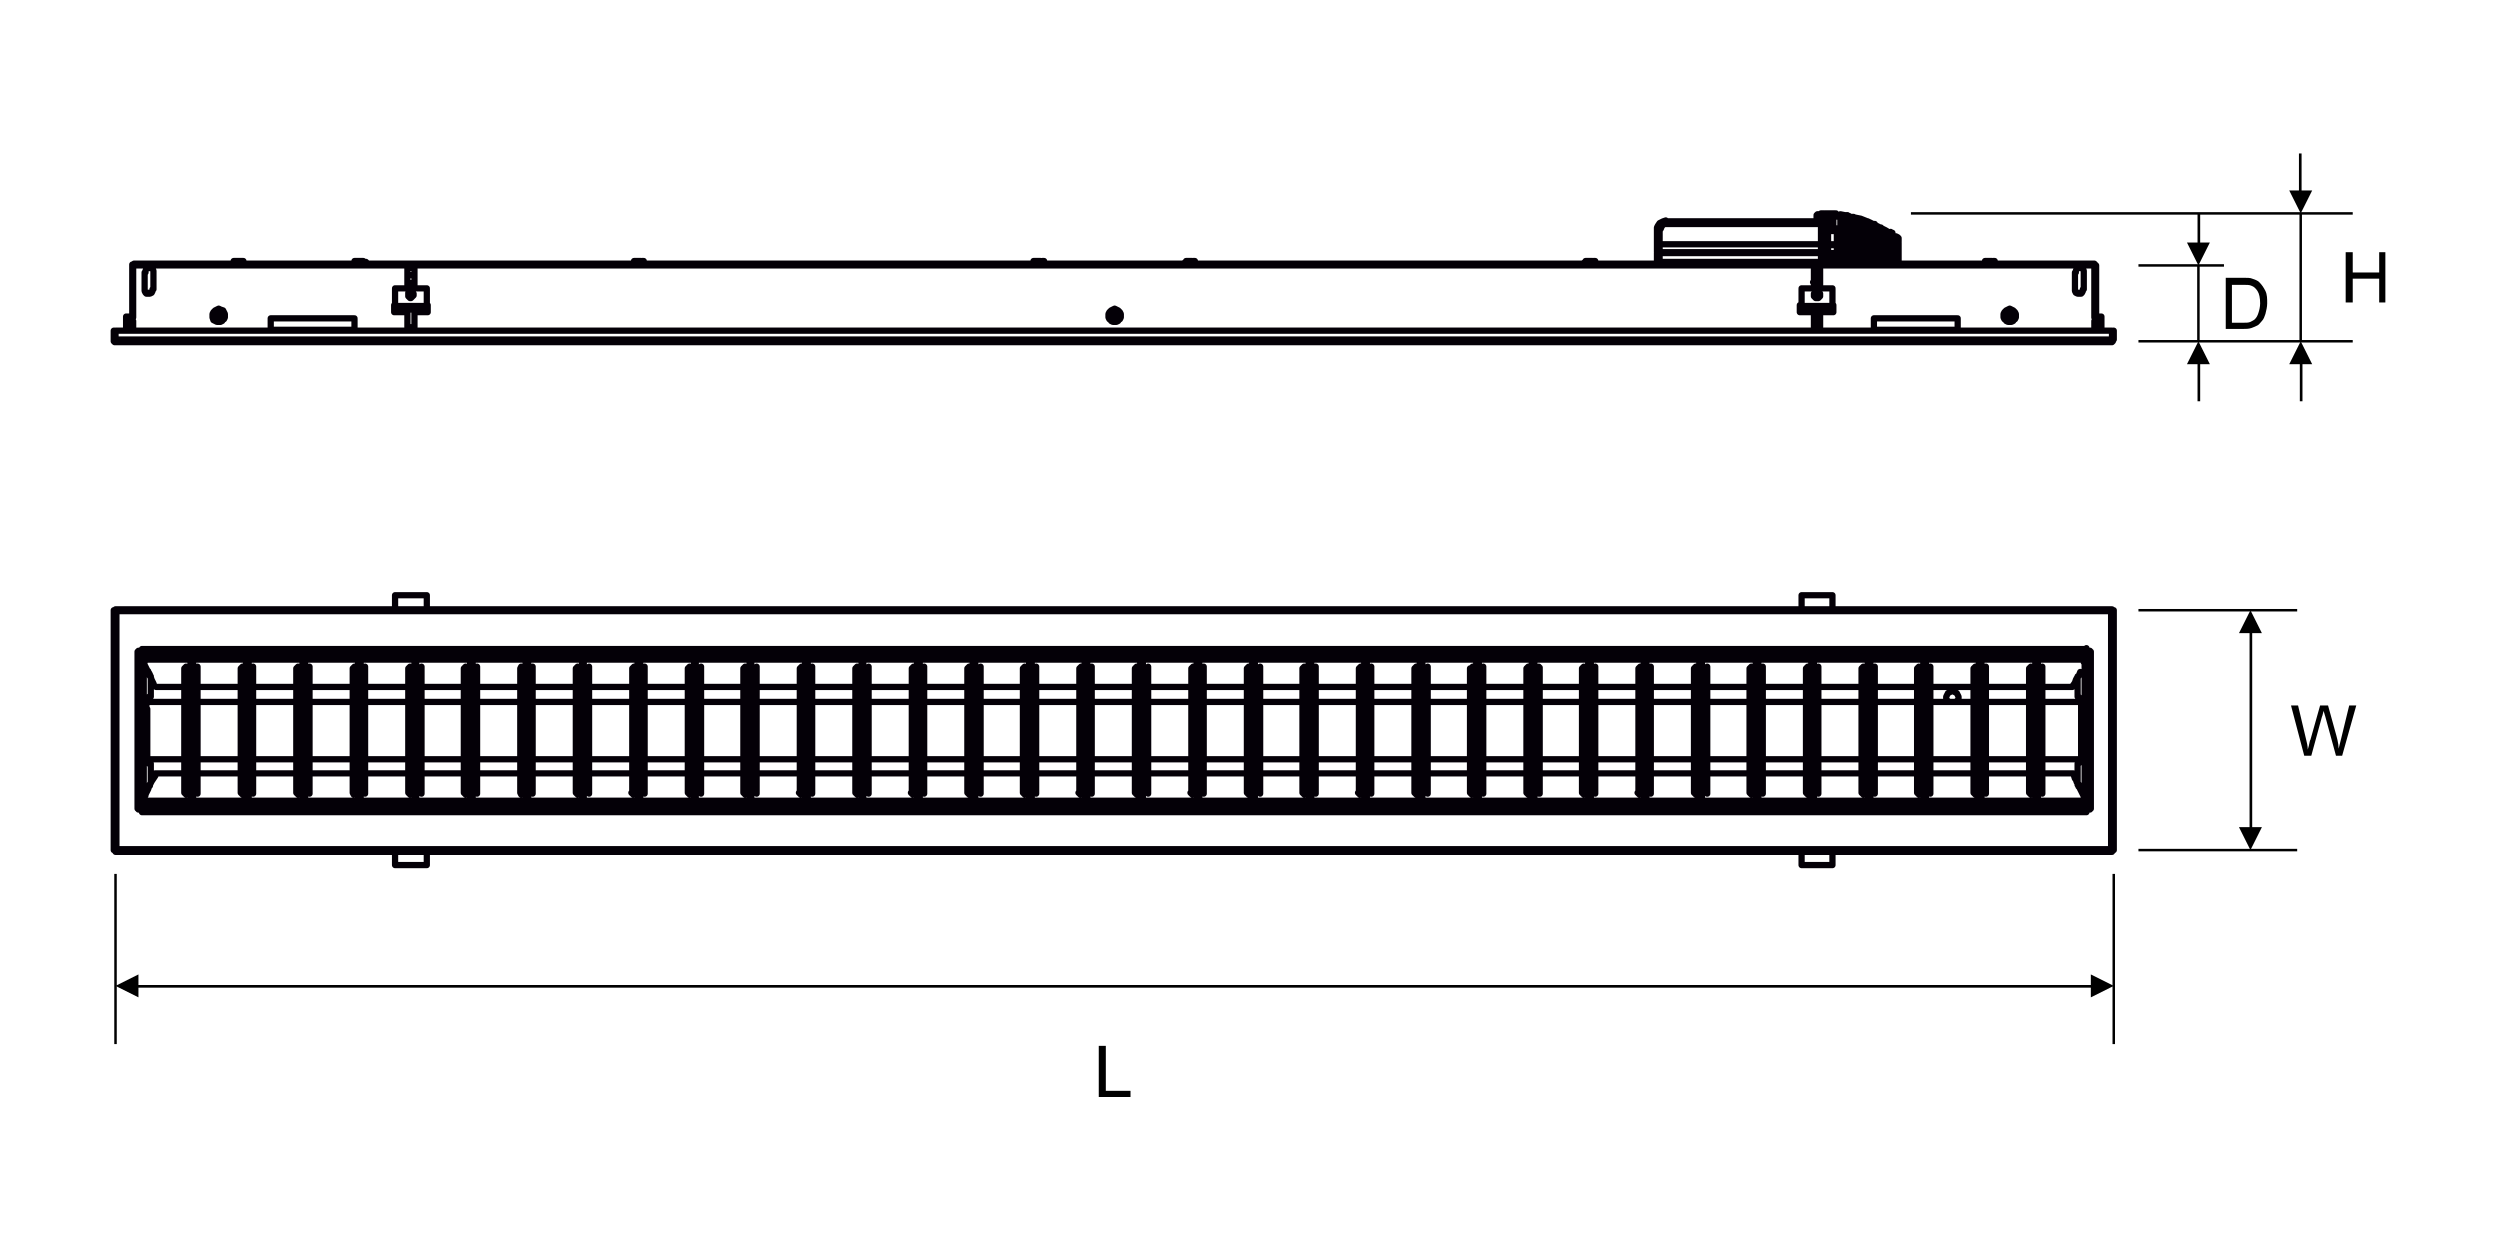 <?xml version="1.0" encoding="utf-8"?>
<!-- Generator: Adobe Illustrator 26.0.1, SVG Export Plug-In . SVG Version: 6.00 Build 0)  -->
<svg version="1.1" id="Layer_1" xmlns="http://www.w3.org/2000/svg" xmlns:xlink="http://www.w3.org/1999/xlink" x="0px" y="0px"
	 viewBox="0 0 283.5 141.7" style="enable-background:new 0 0 283.5 141.7;" xml:space="preserve">
<style type="text/css">
	.st0{fill:none;stroke:#040007;stroke-width:0.709;stroke-linecap:round;stroke-linejoin:round;stroke-miterlimit:10;}
	.st1{fill:none;stroke:#000000;stroke-width:0.283;stroke-miterlimit:22.926;}
</style>
<path class="st0" d="M161.9,75.6V90 M160.4,89.9V75.8 M54.1,75.6V90 M52.6,89.9V75.8 M60.4,75.6V90 M59,89.9V75.8 M66.8,75.6V90
	 M65.3,89.9V75.8 M73.1,75.6V90 M71.7,89.9V75.8 M79.5,75.6V90 M78,89.9V75.8 M85.8,75.6V90 M84.3,89.9V75.8 M92.1,75.6V90
	 M90.7,89.9V75.8 M98.5,75.6V90 M97,89.9V75.8 M103.4,89.9V75.8 M104.8,75.6V90 M111.2,75.6V90 M109.7,89.9V75.8 M16.3,74.8h220.1
	 M130.2,75.6V90 M128.7,89.9V75.8 M20.9,89.9V75.8 M22.4,75.6V90 M27.3,89.9V75.8 M28.7,75.6V90 M35.1,75.6V90 M33.6,89.9V75.8
	 M41.4,75.6V90 M40,89.9V75.8 M47.8,75.6V90 M46.3,89.9V75.8 M136.5,75.6V90 M135.1,89.9V75.8 M236.4,74.8v16 M16.3,90.8V73.9
	 M180.9,75.6V90 M179.4,89.9V75.8 M174.5,75.6V90 M173.1,89.9V75.8 M142.9,75.6V90 M141.4,89.9V75.8 M117.5,75.6V90 M116,89.9V75.8
	 M123.8,75.6V90 M122.4,89.9V75.8 M231.6,75.6V90 M230.1,89.9V75.8 M225.2,75.6V90 M223.8,89.9V75.8 M217.4,89.9V75.8 M218.9,75.6
	V90 M212.6,75.6V90 M211.1,89.9V75.8 M206.2,75.6V90 M204.8,89.9V75.8 M198.4,89.9V75.8 M199.9,75.6V90 M192.1,89.9V75.8
	 M193.6,75.6V90 M185.8,89.9V75.8 M187.2,75.6V90 M149.2,75.6V90 M147.7,89.9V75.8 M168.2,75.6V90 M166.8,89.9V75.8 M155.5,75.6V90
	 M154.1,89.9V75.8 M47.4,91.7L47.4,91.7L47.4,91.7h-0.2h-0.1h-0.2h-0.2h-0.2h-0.2H46h-0.1h-0.1 M206.8,91.7L206.8,91.7h-0.1h-0.1
	h-0.2h-0.2H206h-0.2h-0.2h-0.2h-0.1h0 M45.8,73.9L45.8,73.9L45.8,73.9H46h0.2h0.2h0.2h0.2h0.2h0.1h0.1h0.1 M205.3,73.9L205.3,73.9
	h0.1h0.2h0.2h0.2h0.2h0.2h0.2h0.1h0.1h0 M16.1,73.8h220.5 M236.6,91.8H16.1 M12.9,69.2v27.2 M12.9,69.2h0.1 M12.9,69.3L12.9,69.3
	L12.9,69.3l0.1,0l0.1,0h0.1 M13.1,69.2L13.1,69.2L13.1,69.2L13.1,69.2L13.1,69.2l0.1,0.1 M13.2,96.3l-0.1,0l-0.1,0h-0.1v0
	 M12.9,96.4h0.1 M13.2,96.3L13.2,96.3l-0.1,0.1h0v0 M13.2,69.3L13.2,69.3l-0.1-0.1v0 M13.1,96.6v-0.2 M13.1,96.4L13.1,96.4
	L13.1,96.4L13.1,96.4L13.1,96.4l0.1-0.1 M13.1,69.1h226.4 M13.2,69.3L13.2,69.3l-0.1-0.1v0l0,0v-0.1 M13.1,96.6L13.1,96.6L13.1,96.6
	l0-0.1l0-0.1l0-0.1 M13.1,96.6h226.4 M239.7,96.4V69.2 M239.4,96.3v-27 M13.2,69.3h226.2 M13.2,96.3v-27 M13.2,96.3h226.2
	 M16.1,73.6v0.3 M16.1,73.6h220.5 M236.6,73.8v-0.3 M237,73.8h-0.4 M237,91.8v-18 M236.6,91.8h0.4 M236.6,92.1v-0.3 M236.6,92.1
	H16.1 M16.1,91.8v0.3 M15.7,91.8h0.4 M15.7,73.8v18 M16.1,73.8h-0.4 M239.4,96.3l0.1,0.1v0.1l0,0.1v0 M239.5,96.6v-0.2 M239.4,96.3
	L239.4,96.3L239.4,96.3l0.1,0.1 M239.5,69.1L239.5,69.1L239.5,69.1l0,0.1l-0.1,0.1 M239.5,69.2L239.5,69.2L239.5,69.2L239.5,69.2
	l-0.1,0.1 M239.5,69.1v0.1 M239.4,69.3h0.1l0.1,0l0,0h0v0 M239.7,69.2h-0.1 M239.4,69.3L239.4,69.3L239.4,69.3l0.1,0v0h0v0
	 M239.7,96.4h-0.1 M239.7,96.4L239.7,96.4L239.7,96.4l-0.1-0.1h-0.1l-0.1,0 M239.6,96.4L239.6,96.4L239.6,96.4L239.6,96.4
	L239.6,96.4l-0.1-0.1 M221.1,79.6L221.1,79.6l-0.2-0.1l-0.1-0.1l-0.1-0.2l0-0.2l0.1-0.2l0.1-0.2l0.2-0.1l0.2-0.1h0.2l0.2,0.1
	l0.2,0.1l0.1,0.2l0.1,0.2l0,0.2l-0.1,0.2l-0.1,0.1l-0.2,0.1 M20.9,79.6h-4.3 M27.3,79.6h-4.9 M33.6,79.6h-4.9 M40,79.6h-4.9
	 M46.3,79.6h-4.9 M52.6,79.6h-4.9 M59,79.6h-4.9 M65.3,79.6h-4.9 M71.7,79.6h-4.9 M78,79.6h-4.9 M84.3,79.6h-4.9 M90.7,79.6h-4.9
	 M97,79.6h-4.9 M103.4,79.6h-4.9 M109.7,79.6h-4.9 M116,79.6h-4.9 M122.4,79.6h-4.9 M128.7,79.6h-4.9 M135.1,79.6h-4.9 M141.4,79.6
	h-4.9 M147.7,79.6h-4.9 M154.1,79.6h-4.9 M160.4,79.6h-4.9 M166.7,79.6h-4.9 M173.1,79.6h-4.9 M179.4,79.6h-4.9 M185.8,79.6h-4.9
	 M192.1,79.6h-4.9 M198.4,79.6h-4.9 M204.8,79.6h-4.9 M211.1,79.6h-4.9 M217.4,79.6h-4.9 M223.8,79.6h-4.9 M230.1,79.6h-4.9
	 M236,79.6h-4.4 M231.6,86.1h4.4 M225.2,86.1h4.9 M218.9,86.1h4.9 M212.6,86.1h4.9 M206.2,86.1h4.9 M199.9,86.1h4.9 M193.6,86.1h4.9
	 M187.2,86.1h4.9 M180.9,86.1h4.9 M174.6,86.1h4.9 M168.2,86.1h4.9 M161.9,86.1h4.9 M155.5,86.1h4.9 M149.2,86.1h4.9 M142.9,86.1
	h4.9 M136.5,86.1h4.9 M130.2,86.1h4.9 M123.8,86.1h4.9 M117.5,86.1h4.9 M111.2,86.1h4.9 M104.8,86.1h4.9 M98.5,86.1h4.9 M92.1,86.1
	H97 M85.8,86.1h4.9 M79.5,86.1h4.9 M73.1,86.1H78 M66.8,86.1h4.9 M60.4,86.1h4.9 M54.1,86.1H59 M47.8,86.1h4.9 M41.4,86.1h4.9
	 M35.1,86.1H40 M28.7,86.1h4.9 M22.4,86.1h4.9 M16.7,86.1h4.3 M161.4,90.7l0,0.1 M161.3,74.9L161.3,74.9 M161.3,74.9v15.9
	 M161.2,90.8L161.2,90.8h0.1h0h0 M161,90.8L161,90.8h0.1h0 M161,74.9v15.9 M161.2,74.8L161.2,74.8L161.2,74.8h-0.1h0v0 M161.3,74.9
	L161.3,74.9L161.3,74.9l-0.1,0h0 M161.3,90.8V74.9 M161,90.8l0-0.1 M161,74.9v15.9 M161,74.9L161,74.9 M160.4,75.8l0.2-0.2
	 M160.6,90.1l-0.2-0.2 M53.4,90.8L53.4,90.8h0.1h0h0 M53.3,90.8L53.3,90.8L53.3,90.8h0.1h0 M53.3,74.9v15.9 M53.4,74.8L53.4,74.8
	L53.4,74.8h-0.1h0v0 M53.6,74.9L53.6,74.9L53.6,74.9l-0.1,0h0 M53.6,90.8V74.9 M53.6,74.9L53.6,74.9 M53.6,74.9v15.9 M53.6,90.7
	l0,0.1 M53.3,90.8l0-0.1 M53.3,74.9v15.9 M53.2,74.9L53.2,74.9 M52.6,75.8l0.2-0.2 M52.8,90.1l-0.2-0.2 M59.8,90.8L59.8,90.8
	L59.8,90.8h0.1h0 M59.6,90.8L59.6,90.8L59.6,90.8L59.6,90.8h0.1 M59.6,74.9v15.9 M59.8,74.8L59.8,74.8h-0.1h0v0 M59.9,74.9
	L59.9,74.9L59.9,74.9L59.9,74.9l-0.1,0h0 M59.9,90.8V74.9 M59.9,74.9L59.9,74.9 M59.9,74.9v15.9 M59.9,90.7l0,0.1 M59.6,90.8
	l-0.1-0.1 M59.6,74.9v15.9 M59.6,74.9L59.6,74.9 M59,75.8l0.1-0.2 M59.1,90.1L59,89.9 M66.3,90.7l-0.1,0.1 M66.2,74.9v15.9
	 M66.2,74.9L66.2,74.9 M65.5,90.1l-0.2-0.2 M65.9,74.9L65.9,74.9 M66,90.8l-0.1-0.1 M65.3,75.8l0.2-0.2 M66,74.9v15.9 M66.2,90.8
	V74.9 M66.2,74.9L66.2,74.9L66.2,74.9L66.2,74.9l-0.1,0h0 M66.1,74.8L66.1,74.8H66h0v0 M66,74.9v15.9 M66,90.8L66,90.8L66,90.8
	L66,90.8h0.1 M66.1,90.8L66.1,90.8h0.1h0 M72.4,90.8L72.4,90.8h0.1h0h0 M72.3,90.8L72.3,90.8h0.1h0 M72.3,74.9v15.9 M72.4,74.8
	L72.4,74.8L72.4,74.8h-0.1h0v0 M72.6,74.9L72.6,74.9L72.6,74.9l-0.1,0h0 M72.6,90.8V74.9 M72.6,90.7l0,0.1 M72.6,74.9v15.9
	 M72.6,74.9L72.6,74.9 M72.3,90.8l0-0.1 M72.3,74.9v15.9 M72.3,74.9L72.3,74.9 M71.7,75.8l0.2-0.2 M71.8,90.1l-0.2-0.2 M79,90.7
	L79,90.7 M79,90.7l0,0.1 M78.9,74.9v15.9 M78.9,74.9L78.9,74.9 M79,74.9L79,74.9 M78.2,90.1L78,89.9 M78,75.8l0.2-0.2 M78.6,74.9
	L78.6,74.9 M78.7,90.8l-0.1-0.1 M78.7,74.9v15.9 M78.9,90.8V74.9 M78.9,74.9L78.9,74.9L78.9,74.9L78.9,74.9l-0.1,0h0 M78.8,74.8
	L78.8,74.8h-0.1h0v0 M78.7,74.9v15.9 M78.7,90.8L78.7,90.8L78.7,90.8L78.7,90.8h0.1 M78.8,90.8L78.8,90.8L78.8,90.8h0.1h0
	 M85.1,90.8L85.1,90.8h0.1h0 M85,90.8L85,90.8L85,90.8h0.1h0 M85,74.9v15.9 M85.1,74.8L85.1,74.8L85.1,74.8H85h0v0 M85.2,74.9
	L85.2,74.9L85.2,74.9L85.2,74.9l-0.1,0h0 M85.2,90.8V74.9 M85.3,90.7l-0.1,0.1 M85.2,74.9v15.9 M85.2,74.9L85.2,74.9 M84.5,90.1
	l-0.2-0.2 M84.3,75.8l0.2-0.2 M84.9,74.9L84.9,74.9 M84.9,74.9L84.9,74.9 M85,74.9v15.9 M85,90.8l0-0.1 M84.9,90.7L84.9,90.7
	 M91.6,74.9L91.6,74.9 M91.6,74.9v15.9 M91.6,90.7l0,0.1 M90.8,90.1l-0.2-0.2 M90.7,75.8l0.2-0.2 M91.3,74.9L91.3,74.9 M91.3,90.8
	l0-0.1 M91.3,74.9v15.9 M91.6,90.8V74.9 M91.6,74.9L91.6,74.9L91.6,74.9L91.6,74.9l-0.1,0 M91.5,74.8L91.5,74.8h-0.1h0h0v0
	 M91.3,74.9v15.9 M91.3,90.8L91.3,90.8L91.3,90.8h0.1h0.1 M91.5,90.8L91.5,90.8L91.5,90.8h0.1h0 M97.9,90.8V74.9 M97.9,74.9
	L97.9,74.9L97.9,74.9L97.9,74.9l-0.1,0h0 M97.8,74.8L97.8,74.8h-0.1h0v0 M97.7,74.9v15.9 M97.7,90.8L97.7,90.8L97.7,90.8L97.7,90.8
	h0.1 M97.8,90.8L97.8,90.8h0.1h0 M97.9,74.9L97.9,74.9 M97.9,74.9v15.9 M98,90.7l-0.1,0.1 M97.2,90.1L97,89.9 M97,75.8l0.2-0.2
	 M97.6,74.9L97.6,74.9 M97.7,74.9v15.9 M97.7,90.8l-0.1-0.1 M104.1,90.8L104.1,90.8h0.1h0 M104,90.8L104,90.8L104,90.8h0.1h0
	 M104,74.9v15.9 M104.1,74.8L104.1,74.8L104.1,74.8H104h0v0 M104.3,74.9L104.3,74.9L104.3,74.9l-0.1,0h0 M104.3,90.8V74.9 M104,90.8
	l0-0.1 M104,74.9v15.9 M104,74.9L104,74.9 M103.4,75.8l0.2-0.2 M103.5,90.1l-0.2-0.2 M104.3,74.9L104.3,74.9 M104.3,74.9v15.9
	 M104.3,90.7l-0.1,0.1 M110.5,90.8L110.5,90.8L110.5,90.8h0.1h0 M110.3,90.8L110.3,90.8L110.3,90.8h0.1h0.1 M110.3,74.9v15.9
	 M110.5,74.8L110.5,74.8h-0.1h0h0v0 M110.6,74.9L110.6,74.9L110.6,74.9L110.6,74.9l-0.1,0 M110.6,90.8V74.9 M110.6,74.9L110.6,74.9
	 M110.6,74.9v15.9 M110.7,90.7l0,0.1 M110.3,90.8l0-0.1 M110.3,74.9v15.9 M110.3,74.9L110.3,74.9 M109.7,75.8l0.2-0.2 M109.9,90.1
	l-0.2-0.2 M33.7,73.8L33.7,73.8 M32.1,73.9L32.1,73.9 M36.7,73.8L36.7,73.8 M35.1,73.9L35.1,73.9 M219,73.9L219,73.9 M220.5,73.8
	L220.5,73.8 M217.5,73.8L217.5,73.8 M216,73.9L216,73.9 M32.1,91.8L32.1,91.8 M35.1,91.8L35.1,91.8 M36.7,91.7L36.7,91.7 M33.7,91.7
	L33.7,91.7 M216,91.8L216,91.8 M217.5,91.7L217.5,91.7 M219,91.8L219,91.8 M220.5,91.7L220.5,91.7 M16.3,74.8L16.3,74.8L16.3,74.8
	l0,0.1l0,0.1l0,0.1l0,0.1l0.1,0.2l0.1,0.2l0.1,0.2l0.1,0.2l0.1,0.2l0.1,0.1l0.1,0.2l0.1,0.3l0.1,0.3l0.1,0.2l0.1,0.2l0.1,0.3
	 M231.6,77.9h3.4 M225.2,77.9h4.9 M218.9,77.9h4.9 M212.6,77.9h4.9 M206.2,77.9h4.9 M199.9,77.9h4.9 M193.6,77.9h4.9 M187.2,77.9
	h4.9 M180.9,77.9h4.9 M174.6,77.9h4.9 M168.2,77.9h4.9 M161.9,77.9h4.9 M155.5,77.9h4.9 M149.2,77.9h4.9 M142.9,77.9h4.9
	 M136.5,77.9h4.9 M130.2,77.9h4.9 M123.8,77.9h4.9 M117.5,77.9h4.9 M111.2,77.9h4.9 M104.8,77.9h4.9 M98.5,77.9h4.9 M92.1,77.9H97
	 M85.8,77.9h4.9 M79.5,77.9h4.9 M73.1,77.9H78 M66.8,77.9h4.9 M60.4,77.9h4.9 M54.1,77.9H59 M47.8,77.9h4.9 M41.4,77.9h4.9
	 M35.1,77.9H40 M28.7,77.9h4.9 M22.4,77.9h4.9 M17.7,77.9h3.2 M235,77.9l0-0.1l0.1-0.1l0.2-0.3l0.1-0.3l0.1-0.2l0,0 M236.5,74v0.7
	 M16.3,74v0.7 M16.3,74.8L16.3,74.8L16.3,74.8v-0.1 M236.5,74.7L236.5,74.7L236.5,74.7 M236.5,74.7H16.3 M16.3,74L16.3,74L16.3,74
	v-0.1 M236.5,73.9L236.5,73.9L236.5,73.9V74 M236.5,74H16.3 M236.5,73.9H16.3 M236.4,90.8L236.4,90.8L236.4,90.8l0-0.2l0-0.1v-0.1
	l-0.1-0.1l-0.1-0.2l-0.1-0.2l-0.1-0.2l-0.1-0.2l-0.1-0.2l0-0.1l-0.1-0.2l-0.2-0.3l-0.1-0.3l-0.1-0.1l-0.1-0.3l-0.1-0.3 M20.9,87.7
	h-3.3 M27.3,87.7h-4.9 M33.6,87.7h-4.9 M40,87.7h-4.9 M46.3,87.7h-4.9 M52.6,87.7h-4.9 M59,87.7h-4.9 M65.3,87.7h-4.9 M71.7,87.7
	h-4.9 M78,87.7h-4.9 M84.3,87.7h-4.9 M90.7,87.7h-4.9 M97,87.7h-4.9 M103.4,87.7h-4.9 M109.7,87.7h-4.9 M116,87.7h-4.9 M122.4,87.7
	h-4.9 M128.7,87.7h-4.9 M135.1,87.7h-4.9 M141.4,87.7h-4.9 M147.7,87.7h-4.9 M154.1,87.7h-4.9 M160.4,87.7h-4.9 M166.7,87.7h-4.9
	 M173.1,87.7h-4.9 M179.4,87.7h-4.9 M185.8,87.7h-4.9 M192.1,87.7h-4.9 M198.4,87.7h-4.9 M204.8,87.7h-4.9 M211.1,87.7h-4.9
	 M217.4,87.7h-4.9 M223.8,87.7h-4.9 M230.1,87.7h-4.9 M235,87.7h-3.4 M17.7,87.7l0,0.1L17.6,88l-0.2,0.3l-0.2,0.3l-0.1,0.2L17,89
	l-0.1,0.2l-0.1,0.3l-0.1,0.2l-0.1,0.2l-0.1,0.2l0,0.1l-0.1,0.1l-0.1,0.2l0,0.1l0,0.1v0.1v0.1 M236.4,90.8H16.3 M16.3,90.9L16.3,90.9
	L16.3,90.9 M236.4,90.8L236.4,90.8L236.4,90.8L236.4,90.8 M16.3,91.7L16.3,91.7L16.3,91.7L16.3,91.7v-0.1 M16.3,91.7h220.1
	 M236.4,91.6L236.4,91.6L236.4,91.6v0.1 M16.3,90.9h220.1 M16.3,91.6v-0.7 M16.3,91.6h220.1 M236.4,91.6v-0.7 M129.5,90.8
	L129.5,90.8L129.5,90.8h0.1h0 M129.3,90.8L129.3,90.8L129.3,90.8h0.1h0.1 M129.3,74.9v15.9 M129.5,74.8L129.5,74.8h-0.1h0l0,0
	 M129.6,74.9L129.6,74.9L129.6,74.9L129.6,74.9l-0.1,0h0 M129.6,90.8V74.9 M129.7,90.7l0,0.1 M129.6,74.9v15.9 M129.6,74.9
	L129.6,74.9 M128.9,90.1l-0.2-0.2 M128.7,75.8l0.2-0.2 M129.3,74.9L129.3,74.9 M129.3,74.9v15.9 M129.3,90.8l0-0.1 M21.7,90.8
	L21.7,90.8L21.7,90.8h0.1h0 M21.6,90.8L21.6,90.8L21.6,90.8h0.1h0.1 M21.6,74.9v15.9 M21.7,74.8L21.7,74.8h-0.1h0h0v0 M21.9,74.9
	L21.9,74.9L21.9,74.9L21.9,74.9l-0.1,0h0 M21.9,90.8V74.9 M21.1,90.1l-0.2-0.2 M21.5,74.9L21.5,74.9 M21.6,74.9v15.9 M21.6,90.8
	l0-0.1 M20.9,75.8l0.2-0.2 M21.9,90.7l0,0.1 M21.9,74.9v15.9 M21.9,74.9L21.9,74.9 M28.1,90.8L28.1,90.8h0.1h0 M27.9,90.8L27.9,90.8
	L27.9,90.8L27.9,90.8h0.1 M27.9,74.9v15.9 M28.1,74.8L28.1,74.8H28h0v0 M28.2,74.9L28.2,74.9L28.2,74.9L28.2,74.9l-0.1,0h0
	 M28.2,90.8V74.9 M27.5,90.1l-0.2-0.2 M27.9,74.9L27.9,74.9 M27.9,74.9v15.9 M27.9,90.8l-0.1-0.1 M27.3,75.8l0.2-0.2 M28.2,74.9
	L28.2,74.9 M28.2,74.9v15.9 M28.3,90.7l-0.1,0.1 M34.4,90.8L34.4,90.8h0.1h0h0 M34.3,90.8L34.3,90.8L34.3,90.8h0.1h0 M34.3,74.9
	v15.9 M34.4,74.8L34.4,74.8L34.4,74.8h-0.1h0v0 M34.6,74.9L34.6,74.9L34.6,74.9l-0.1,0h0 M34.6,90.8V74.9 M34.6,74.9L34.6,74.9
	 M34.6,74.9v15.9 M34.6,90.7l0,0.1 M34.3,90.8l0-0.1 M34.3,74.9v15.9 M34.2,74.9L34.2,74.9 M33.6,75.8l0.2-0.2 M33.8,90.1l-0.2-0.2
	 M40.9,90.8V74.9 M40.9,74.9L40.9,74.9L40.9,74.9L40.9,74.9l-0.1,0h0 M40.8,74.8L40.8,74.8h-0.1h0l0,0 M40.6,74.9v15.9 M40.6,90.8
	L40.6,90.8L40.6,90.8h0.1h0.1 M40.8,90.8L40.8,90.8L40.8,90.8h0.1h0 M40.9,90.7l0,0.1 M40.9,74.9v15.9 M40.9,74.9L40.9,74.9
	 M40.6,90.8l0-0.1 M40.6,74.9v15.9 M40.6,74.9L40.6,74.9 M40,75.8l0.2-0.2 M40.1,90.1L40,89.9 M47.1,90.8L47.1,90.8h0.1h0 M47,90.8
	L47,90.8L47,90.8L47,90.8h0.1 M47,74.9v15.9 M47.1,74.8L47.1,74.8H47h0v0 M47.2,74.9L47.2,74.9L47.2,74.9L47.2,74.9l-0.1,0h0
	 M47.2,90.8V74.9 M47.2,74.9L47.2,74.9 M47.2,74.9v15.9 M47.3,90.7l-0.1,0.1 M46.5,90.1l-0.2-0.2 M46.9,74.9L46.9,74.9 M47,74.9
	v15.9 M47,90.8l-0.1-0.1 M46.3,75.8l0.2-0.2 M136,90.7l-0.1,0.1 M136,74.9L136,74.9 M136,74.9v15.9 M136,90.8V74.9 M136,74.9
	L136,74.9L136,74.9L136,74.9l-0.1,0h0 M135.8,74.8L135.8,74.8h-0.1h0v0 M135.7,74.9v15.9 M135.7,90.8L135.7,90.8L135.7,90.8
	L135.7,90.8h0.1 M135.8,90.8L135.8,90.8h0.1h0 M135.2,90.1l-0.2-0.2 M135.1,75.8l0.2-0.2 M135.6,74.9L135.6,74.9 M135.7,74.9v15.9
	 M135.7,90.8l-0.1-0.1 M235.7,89.2L235.7,89.2L235.7,89.2L235.7,89.2 M235.7,89.1l0,0.1 M235.6,86.6L235.6,86.6L235.6,86.6h0.1h0h0
	 M235.7,79L235.7,79L235.7,79L235.7,79h-0.1h0h0 M235.7,88.9L235.7,88.9L235.7,88.9 M235.6,89L235.6,89 M235.9,89.4L235.9,89.4
	L235.9,89.4 M236.4,90.7l-0.1-0.2 M236.4,90.7L236.4,90.7 M235.9,76.2L235.9,76.2 M235.6,76.7L235.6,76.7L235.6,76.7 M236.3,75.1
	l0.1-0.2 M235.7,76.7l0.2-0.5 M235.9,89.4l-0.2-0.5 M235.6,79v-2.2 M236,80.4v-0.2v-0.5l-0.1-0.4l-0.1-0.2l-0.1-0.1 M236,85.3v-4.9
	 M235.7,86.6L235.7,86.6l0.1-0.1l0.1-0.1l0.1-0.4l0-0.4v-0.4 M235.6,88.9v-2.2 M237.1,91.7h-0.5 M237.1,73.9v17.8 M236.6,73.9h0.5
	 M236.4,91.7L236.4,91.7L236.4,91.7L236.4,91.7h0.1h0h0 M236.6,91.7V73.9 M236.6,73.9L236.6,73.9L236.6,73.9h-0.1h0h0 M16.9,89.2
	L16.9,89.2 M16.9,76.4L16.9,76.4 M16.9,76.4L16.9,76.4L16.9,76.4 M16.9,76.5L16.9,76.5L16.9,76.5L16.9,76.5 M17,76.6l-0.1-0.1
	 M16.9,89.2L16.9,89.2L16.9,89.2 M16.9,89.2l0.1-0.1 M16.9,76.4l-0.1-0.2 M17,76.6v0.1 M17,88.9L17,88.9 M16.3,73.9L16.3,73.9
	L16.3,73.9 M16.3,74v0.3 M16.3,74.2L16.3,74.2L16.3,74.2 M16.3,74.3L16.3,74.3 M16.3,74.3L16.3,74.3L16.3,74.3 M16.3,74.4v0.1
	 M16.3,74.5L16.3,74.5 M17.1,79L17.1,79L17.1,79H17h0h0 M16.9,86.6L16.9,86.6L16.9,86.6L16.9,86.6H17h0h0 M17,76.7L17,76.7L17,76.7
	 M17,76.7L17,76.7 M17,76.7L17,76.7L17,76.7 M17,76.6l0-0.1 M16.8,76.1L16.8,76.1L16.8,76.1v0.1 M16.3,74.9l0.1,0.2 M16.3,75.1
	L16.3,75.1L16.3,75.1L16.3,75.1 M16.3,75.1L16.3,75.1L16.3,75.1 M16.3,75L16.3,75 M16.3,75L16.3,75L16.3,75 M16.3,74.9v-0.1
	 M16.3,74.8L16.3,74.8L16.3,74.8L16.3,74.8 M16.3,74.8L16.3,74.8L16.3,74.8 M16.3,74.8L16.3,74.8 M16.3,74.8L16.3,74.8L16.3,74.8
	 M16.3,74.8L16.3,74.8 M16.3,74.9L16.3,74.9L16.3,74.9 M16.8,89.4L16.8,89.4 M17,89L17,89L17,89 M16.3,90.7L16.3,90.7 M16.3,90.5
	l-0.1,0.2 M17,88.9l-0.2,0.5 M16.8,76.2l0.2,0.5 M17.1,86.6v2.2 M16.7,85.3v0.2V86l0.1,0.4l0.1,0.2l0.1,0.1 M16.7,80.4v4.9 M16.9,79
	L16.9,79l-0.1,0.1l-0.1,0.1l-0.1,0.4l0,0.4v0.4 M17.1,76.7V79 M16.3,74.6L16.3,74.6L16.3,74.6 M16.1,91.7h-0.5 M15.6,73.9h0.5
	 M15.6,91.7V73.9 M16.3,73.9L16.3,73.9L16.3,73.9L16.3,73.9h-0.1h0h0 M16.1,73.9v17.8 M16.1,91.7L16.1,91.7L16.1,91.7h0.1h0h0
	 M180.4,90.8V74.9 M180.4,74.9L180.4,74.9L180.4,74.9l-0.1,0h0 M180.2,74.8L180.2,74.8L180.2,74.8h-0.1h0v0 M180.1,74.9v15.9
	 M180.1,90.8L180.1,90.8h0.1h0 M180.2,90.8L180.2,90.8h0.1h0h0 M180.4,90.7l0,0.1 M180.4,74.9v15.9 M180.4,74.9L180.4,74.9
	 M180.1,90.8l0-0.1 M180.1,74.9v15.9 M180,74.9L180,74.9 M179.4,75.8l0.2-0.2 M179.6,90.1l-0.2-0.2 M174.1,90.7l-0.1,0.1 M174,74.9
	L174,74.9 M174,74.9v15.9 M173.9,90.8L173.9,90.8h0.1h0 M173.7,90.8L173.7,90.8L173.7,90.8h0.1h0 M173.7,74.9v15.9 M173.9,74.8
	L173.9,74.8h-0.1h0v0 M174,74.9L174,74.9L174,74.9L174,74.9l-0.1,0h0 M174,90.8V74.9 M173.7,90.8l-0.1-0.1 M173.7,74.9v15.9
	 M173.7,74.9L173.7,74.9 M173.1,75.8l0.2-0.2 M173.3,90.1l-0.2-0.2 M142.2,90.8L142.2,90.8h0.1h0h0 M142,90.8L142,90.8L142,90.8h0.1
	h0 M142,74.9v15.9 M142.2,74.8L142.2,74.8L142.2,74.8h-0.1h0v0 M142.3,74.9L142.3,74.9L142.3,74.9l-0.1,0h0 M142.3,90.8V74.9
	 M142.3,74.9L142.3,74.9 M142.3,74.9v15.9 M142.4,90.7l0,0.1 M141.6,90.1l-0.2-0.2 M141.4,75.8l0.2-0.2 M142,74.9L142,74.9
	 M142,74.9v15.9 M142,90.8l0-0.1 M117,74.9L117,74.9 M117,74.9v15.9 M117,90.7l-0.1,0.1 M116.2,90.1l-0.2-0.2 M116,75.8l0.2-0.2
	 M116.6,74.9L116.6,74.9 M116.7,90.8l-0.1-0.1 M116.7,74.9v15.9 M116.8,90.8L116.8,90.8h0.1h0 M116.7,90.8L116.7,90.8L116.7,90.8
	L116.7,90.8h0.1 M116.8,74.8L116.8,74.8h-0.1h0v0 M117,74.9L117,74.9L117,74.9L117,74.9l-0.1,0h0 M117,90.8V74.9 M116.7,74.9v15.9
	 M123.3,90.8V74.9 M123.3,74.9L123.3,74.9L123.3,74.9l-0.1,0h0 M123.1,74.8L123.1,74.8L123.1,74.8H123h0v0 M123,74.9v15.9 M123,90.8
	L123,90.8L123,90.8h0.1h0 M123.1,90.8L123.1,90.8h0.1h0h0 M123.3,74.9L123.3,74.9 M123.3,74.9v15.9 M123.3,90.7l0,0.1 M123,90.8
	l0-0.1 M123,74.9v15.9 M123,74.9L123,74.9 M122.4,75.8l0.2-0.2 M122.5,90.1l-0.2-0.2 M231.1,90.8V74.9 M231.1,74.9L231.1,74.9
	L231.1,74.9l-0.1,0h0 M230.9,74.8L230.9,74.8L230.9,74.8h-0.1h0v0 M230.8,74.9v15.9 M230.8,90.8L230.8,90.8L230.8,90.8h0.1h0
	 M230.9,90.8L230.9,90.8h0.1h0h0 M231.1,74.9L231.1,74.9 M231.1,74.9v15.9 M231.1,90.7l0,0.1 M230.8,90.8l0-0.1 M230.8,74.9v15.9
	 M230.7,74.9L230.7,74.9 M230.1,75.8l0.2-0.2 M230.3,90.1l-0.2-0.2 M224.6,90.8L224.6,90.8h0.1h0 M224.4,90.8L224.4,90.8L224.4,90.8
	L224.4,90.8h0.1 M224.4,74.9v15.9 M224.6,74.8L224.6,74.8h-0.1h0v0 M224.7,74.9L224.7,74.9L224.7,74.9L224.7,74.9l-0.1,0h0
	 M224.7,90.8V74.9 M224.8,90.7l-0.1,0.1 M224.7,74.9v15.9 M224.7,74.9L224.7,74.9 M223.8,75.8l0.2-0.2 M224.4,74.9L224.4,74.9
	 M224.4,74.9v15.9 M224.4,90.8l-0.1-0.1 M224,90.1l-0.2-0.2 M218.3,90.8L218.3,90.8L218.3,90.8h0.1h0 M218.1,90.8L218.1,90.8
	L218.1,90.8h0.1h0.1 M218.1,74.9v15.9 M218.3,74.8L218.3,74.8h-0.1h0h0v0 M218.4,74.9L218.4,74.9L218.4,74.9L218.4,74.9l-0.1,0h0
	 M218.4,90.8V74.9 M217.6,90.1l-0.2-0.2 M217.4,75.8l0.2-0.2 M218.1,74.9L218.1,74.9 M218.1,74.9v15.9 M218.1,90.8l0-0.1
	 M218.4,90.7l0,0.1 M218.4,74.9v15.9 M218.4,74.9L218.4,74.9 M212.1,90.8V74.9 M212.1,74.9L212.1,74.9l-0.1,0h0h0 M211.9,74.8
	L211.9,74.8L211.9,74.8h-0.1h0v0 M211.8,74.9v15.9 M211.8,90.8L211.8,90.8L211.8,90.8h0.1h0 M211.9,90.8L211.9,90.8h0.1h0h0
	 M212.1,74.9L212.1,74.9 M212.1,74.9v15.9 M212.1,90.7l0,0.1 M211.3,90.1l-0.2-0.2 M211.1,75.8l0.2-0.2 M211.7,74.9L211.7,74.9
	 M211.8,74.9v15.9 M211.8,90.8l0-0.1 M205.6,90.8L205.6,90.8h0.1h0 M205.4,90.8L205.4,90.8L205.4,90.8L205.4,90.8h0.1 M205.4,74.9
	v15.9 M205.6,74.8L205.6,74.8h-0.1h0v0 M205.7,74.9L205.7,74.9L205.7,74.9L205.7,74.9l-0.1,0h0 M205.7,90.8V74.9 M205.7,74.9
	L205.7,74.9 M205.7,74.9v15.9 M205.8,90.7l-0.1,0.1 M205.4,90.8l-0.1-0.1 M205.4,74.9v15.9 M205.4,74.9L205.4,74.9 M204.8,75.8
	l0.2-0.2 M205,90.1l-0.2-0.2 M199.4,90.8V74.9 M199.4,74.9L199.4,74.9L199.4,74.9L199.4,74.9l-0.1,0 M199.2,74.8L199.2,74.8h-0.1h0
	h0v0 M199.1,74.9v15.9 M199.1,90.8L199.1,90.8L199.1,90.8h0.1h0.1 M199.2,90.8L199.2,90.8L199.2,90.8h0.1h0 M199.1,90.8l0-0.1
	 M199.1,74.9v15.9 M199,74.9L199,74.9 M198.4,75.8l0.2-0.2 M198.6,90.1l-0.2-0.2 M199.4,74.9L199.4,74.9 M199.4,74.9v15.9
	 M199.4,90.7l0,0.1 M193,90.8V74.9 M193,74.9L193,74.9L193,74.9l-0.1,0h0 M192.9,74.8L192.9,74.8L192.9,74.8h-0.1h0v0 M192.7,74.9
	v15.9 M192.7,90.8L192.7,90.8L192.7,90.8h0.1h0 M192.9,90.8L192.9,90.8h0.1h0 M192.3,90.1l-0.2-0.2 M192.1,75.8l0.2-0.2 M192.7,74.9
	L192.7,74.9 M192.7,74.9v15.9 M192.7,90.8l0-0.1 M193.1,90.7l-0.1,0.1 M193,74.9v15.9 M193,74.9L193,74.9 M186.4,90.8l-0.1-0.1
	 M186.4,74.9v15.9 M186.3,74.9L186.3,74.9 M185.8,75.8l0.2-0.2 M185.9,90.1l-0.2-0.2 M186.8,90.7l-0.1,0.1 M186.7,74.9L186.7,74.9
	 M186.7,74.9v15.9 M186.5,90.8L186.5,90.8h0.1h0 M186.4,90.8L186.4,90.8L186.4,90.8L186.4,90.8h0.1 M186.4,74.9v15.9 M186.5,74.8
	L186.5,74.8h-0.1h0v0 M186.7,74.9L186.7,74.9L186.7,74.9L186.7,74.9l-0.1,0h0 M186.7,90.8V74.9 M148.5,90.8L148.5,90.8L148.5,90.8
	h0.1h0 M148.4,90.8L148.4,90.8L148.4,90.8h0.1h0.1 M148.4,74.9v15.9 M148.5,74.8L148.5,74.8h-0.1h0l0,0 M148.7,74.9L148.7,74.9
	L148.7,74.9L148.7,74.9l-0.1,0h0 M148.7,90.8V74.9 M148.7,90.7l0,0.1 M148.7,74.9v15.9 M148.7,74.9L148.7,74.9 M148.4,90.8l0-0.1
	 M148.4,74.9v15.9 M148.3,74.9L148.3,74.9 M147.7,75.8l0.2-0.2 M147.9,90.1l-0.2-0.2 M167.5,90.8L167.5,90.8L167.5,90.8h0.1h0
	 M167.4,90.8L167.4,90.8L167.4,90.8L167.4,90.8h0.1 M167.4,74.9v15.9 M167.5,74.8L167.5,74.8h-0.1h0v0 M167.7,74.9L167.7,74.9
	L167.7,74.9L167.7,74.9l-0.1,0h0 M167.7,90.8V74.9 M167.7,74.9L167.7,74.9 M167.7,74.9v15.9 M167.7,90.7l0,0.1 M167.4,90.8l-0.1-0.1
	 M167.4,74.9v15.9 M167.3,74.9L167.3,74.9 M166.8,75.8l0.2-0.2 M166.9,90.1l-0.2-0.2 M155,90.8V74.9 M155,74.9L155,74.9L155,74.9
	L155,74.9l-0.1,0h0 M154.8,74.8L154.8,74.8h-0.1h0v0 M154.7,74.9v15.9 M154.7,90.8L154.7,90.8L154.7,90.8L154.7,90.8h0.1
	 M154.8,90.8L154.8,90.8h0.1h0 M155,74.9L155,74.9 M155,74.9v15.9 M155,90.7l-0.1,0.1 M154.2,90.1l-0.2-0.2 M154.1,75.8l0.2-0.2
	 M154.6,74.9L154.6,74.9 M154.7,74.9v15.9 M154.7,90.8l-0.1-0.1 M41.9,73.9h-2 M39.8,73.9L39.8,73.9L39.8,73.9L39.8,73.9 M39.5,73.9
	h0.1 M39.8,73.9h-0.2 M44.8,73.8L44.8,73.8 M48.4,73.8L48.4,73.8 M48.4,67.5h-3.5 M44.8,67.5v1.6 M48.4,67.5v1.6 M48.4,91.8
	L48.4,91.8 M44.8,91.8L44.8,91.8 M48.4,98.1v-1.5 M44.8,98.1h3.5 M44.8,98.1v-1.5 M204.3,73.8L204.3,73.8 M207.8,73.8L207.8,73.8
	 M204.3,67.5v1.6 M207.8,67.5v1.6 M207.8,67.5h-3.5 M207.8,91.8L207.8,91.8 M204.3,91.8L204.3,91.8 M207.8,98.1v-1.5 M204.3,98.1
	v-1.5 M204.3,98.1h3.5 M13.1,69.3h-0.1 M13.1,69.1v0.1 M13.1,96.4v0.2 M239.6,96.4h0.1 M161.9,90V75.7 M160.4,75.8v14.1 M54.1,90
	V75.7 M52.6,75.8v14.1 M60.4,90V75.7 M59,75.8v14.1 M66.8,90V75.7 M65.3,75.8v14.1 M73.1,90V75.7 M71.7,75.8v14.1 M79.5,90V75.7
	 M78,75.8v14.1 M85.8,90V75.7 M84.3,75.8v14.1 M92.1,90V75.7 M90.7,75.8v14.1 M98.5,90V75.7 M97,75.8v14.1 M103.4,75.8v14.1
	 M104.8,90V75.7 M111.2,90V75.7 M109.7,75.8v14.1 M130.2,90V75.7 M128.7,75.8v14.1 M20.9,75.8v14.1 M22.4,90V75.7 M27.3,75.8v14.1
	 M28.7,90V75.7 M35.1,90V75.7 M33.6,75.8v14.1 M41.4,90V75.7 M40,75.8v14.1 M47.8,90V75.7 M46.3,75.8v14.1 M136.5,90V75.7
	 M135.1,75.8v14.1 M180.9,90V75.7 M179.4,75.8v14.1 M174.6,90V75.7 M173.1,75.8v14.1 M142.9,90V75.7 M141.4,75.8v14.1 M117.5,90
	V75.7 M116,75.8v14.1 M123.8,90V75.7 M122.4,75.8v14.1 M231.6,90V75.7 M230.1,75.8v14.1 M225.2,90V75.7 M223.8,75.8v14.1
	 M217.4,75.8v14.1 M218.9,90V75.7 M212.6,90V75.7 M211.1,75.8v14.1 M206.2,90V75.7 M204.8,75.8v14.1 M198.4,75.8v14.1 M199.9,90
	V75.7 M192.1,75.8v14.1 M193.6,90V75.7 M185.8,75.8v14.1 M187.2,90V75.7 M149.2,90V75.7 M147.7,75.8v14.1 M168.2,90V75.7
	 M166.7,75.8v14.1 M155.5,90V75.7 M154.1,75.8v14.1 M25.2,73.9L25.2,73.9 M24.4,73.8L24.4,73.8 M24.4,91.7L24.4,91.7 M25.2,91.8
	L25.2,91.8 M126,91.7L126,91.7 M126.7,91.8L126.7,91.8 M228.2,73.9L228.2,73.9 M227.5,73.8L227.5,73.8 M227.5,91.7L227.5,91.7
	 M228.2,91.8L228.2,91.8 M126.7,73.9L126.7,73.9 M126,73.8L126,73.8 M45.8,91.7L45.8,91.7 M47.4,91.8L47.4,91.8 M205.3,91.7
	L205.3,91.7 M206.8,91.8L206.8,91.8 M47.4,73.9L47.4,73.9 M45.8,73.8L45.8,73.8 M206.8,73.9L206.8,73.9 M205.3,73.8L205.3,73.8"/>
<path class="st0" d="M13.2,69.3"/>
<path class="st0" d="M207,28.8L207,28.8h0.1h0.1h0.2h0.2h0.2h0.2h0.1h0.1h0 M208.5,28.9L208.5,28.9h-0.1h-0.2H208h-0.2h-0.2h-0.2
	h-0.2H207h0 M180.9,29.8L180.9,29.8L180.9,29.8h-0.2h-0.2h-0.2h-0.2h-0.2h-0.2h-0.1 M27.6,29.8L27.6,29.8L27.6,29.8h-0.2h-0.2H27
	h-0.2h-0.2h-0.1h-0.1 M135.5,29.8L135.5,29.8L135.5,29.8h-0.2h-0.2h-0.2h-0.2h-0.2h-0.1h-0.1 M73,29.8L73,29.8h-0.1h-0.1h-0.2h-0.2
	h-0.2H72h-0.1h-0.1 M226.2,29.8L226.2,29.8L226.2,29.8H226h-0.2h-0.2h-0.2h-0.2h-0.1H225 M118.4,29.8L118.4,29.8h-0.1h-0.1H118h-0.2
	h-0.2h-0.2h-0.1h-0.1 M41.2,29.6L41.2,29.6L41.2,29.6H41h-0.1h-0.1h-0.1h-0.1 M40.2,29.8L40.2,29.8h0.1h0.1h0.2h0.2h0.2h0.2h0.2h0.1
	h0 M207.2,25.9h1.2 M208.3,27.7h-1 M207.3,27.7L207.3,27.7L207.3,27.7 M207.2,27.8v0.9 M208.3,28.8v-1 M206.8,29.3h0.2 M208.5,29.3
	h0.3 M208.5,29.7h0.1h0.1h0h0h0 M187.9,29.7L187.9,29.7h0.1h0.1h0.1 M206,25.1L206,25.1L206,25.1V25 M207,24.3L207,24.3L207,24.3
	v0.1v0v0 M215.1,29.8L215.1,29.8l0-0.3v-0.4v-0.4 M207,25.9v-1.4 M208.7,24.6v1.3 M208.8,29.7L208.8,29.7L208.8,29.7v0.1v0
	 M206.4,25.1L206.4,25.1l-0.1-0.1 M206.9,25.3l-0.1,0 M214.9,26.9L214.9,26.9l0.1-0.1l0,0 M215.1,27.2L215.1,27.2h0.1h0 M214.6,26.4
	L214.6,26.4L214.6,26.4 M212.6,37.4h9.2 M212.5,37.3l0.1,0 M212.6,36.1h-0.1 M222,36.1h-0.1 M221.8,37.4l0.1,0 M40.2,36.1H40
	 M40,37.4l0.1,0 M30.8,37.4H40 M30.7,37.3l0.1,0 M30.8,36.1h-0.1 M13.1,38.5v-1 M12.9,37.5h0.1 M12.9,38.5v-1 M239.6,38.5v-1
	 M239.7,38.5v-1 M239.7,37.5h-0.1 M12.9,38.5h0.1 M12.9,38.5v0.1l0,0.1l0.1,0.1l0.1,0h0.1 M13.1,38.5L13.1,38.5L13.1,38.5L13.1,38.5
	 M239.4,38.8h0.1l0.1-0.1l0-0.1l0-0.1v-0.1 M239.7,38.5h-0.1 M239.5,38.6L239.5,38.6L239.5,38.6L239.5,38.6 M13.2,38.8L13.2,38.8
	L13.2,38.8l-0.1-0.1v-0.1v-0.1 M13.2,38.8h226.2 M239.5,38.5v0.1l0,0.1v0.1h-0.1 M13.1,38.5h226.4 M239.5,38.5v-1 M13.1,37.5h226.4
	 M13.1,38.5v-1 M15.1,36.4v0.1 M15.1,30.1v5.9 M15,36.4v0.1 M15,30.1v5.9 M237.6,36.4v0.1 M237.6,30.1v5.9 M237.7,36.4v0.1
	 M237.7,30.1v5.9 M237.5,30L237.5,30L237.5,30 M237.7,30.1h-0.1 M237.4,29.9L237.4,29.9h0.1l0.1,0.1l0,0.1l0,0.1 M15,30.1h0.1
	 M15.1,30.1L15.1,30.1L15.1,30.1 M15,30.1L15,30.1l0-0.1l0.1,0l0.1,0h0.1 M237.5,30.1L237.5,30.1v-0.1l0,0l0,0h0 M15.2,29.9h222.2
	 M15.2,29.9L15.2,29.9L15.2,29.9L15.2,29.9L15.1,30v0.1 M206.4,35.4h1.5 M206.4,37.1v-1.7 M205.7,37.1h0.7 M205.7,35.4v1.7
	 M204.1,35.4h1.5 M204.1,34.6v0.8 M204.3,34.6h-0.2 M205.7,32v0.6 M205.7,30.4V32 M206.4,30.4h-0.7 M206.4,32v-1.5 M206.4,32.6V32
	 M207.9,34.6h-0.1 M207.9,35.4v-0.8 M46.2,32v0.6 M46.2,30.4V32 M47,30.4h-0.7 M47,32v-1.5 M47,32.6V32 M48.5,34.6h-0.2 M48.5,35.4
	v-0.8 M47,35.4h1.5 M47,37.1v-1.7 M46.2,37.1H47 M46.2,35.4v1.7 M44.7,35.4h1.5 M44.7,34.6v0.8 M44.8,34.6h-0.1 M17.4,30.9l0-0.2
	l-0.1-0.2l-0.2-0.1l-0.2,0l-0.2,0l-0.1,0.1l-0.1,0.2l0,0.2 M17.4,32.8v-1.9 M16.4,32.8l0,0.2l0.1,0.2l0.1,0.1l0.2,0l0.2,0l0.2-0.1
	l0.1-0.2l0-0.2 M16.4,30.9v1.9 M236.3,30.9l0-0.2l-0.1-0.2l-0.1-0.1l-0.2,0l-0.2,0l-0.2,0.1l-0.1,0.2l0,0.2 M236.3,32.8v-1.9
	 M235.3,32.8l0,0.2l0.1,0.2l0.2,0.1l0.2,0l0.2,0l0.1-0.1l0.1-0.2l0-0.2 M235.3,30.9v1.9 M222,37.5v-1.3 M238.3,35.9v1.5 M237.5,35.9
	h0.8 M237.5,30.1v5.9 M15.1,30.1h222.4 M15.1,30.1v5.9 M15.1,35.9h-0.8 M14.3,35.9v1.5 M30.7,36.1v1.3 M40.2,36.1h-9.5 M40.2,37.5
	v-1.3 M212.5,36.1v1.3 M222,36.1h-9.5 M237.5,36.4v1.1 M237.9,36.4h-0.4 M237.9,37.5v-1.1 M15.1,36.4v1.1 M14.7,37.5v-1.1
	 M14.7,36.4h0.4 M15.1,37.5v-1 M15,37.5v-1 M15.1,36.5H15 M237.6,37.5v-1 M237.7,37.5v-1 M237.6,36.5h0.1 M208.4,29.4L208.4,29.4
	L208.4,29.4L208.4,29.4 M208.5,29.4L208.5,29.4 M207.1,29.4L207.1,29.4L207.1,29.4L207.1,29.4 M207,29.4L207,29.4 M207,29.4
	L207,29.4L207,29.4 M207,29.4L207,29.4 M207,29.4L207,29.4L207,29.4 M208.4,29.4L208.4,29.4L208.4,29.4L208.4,29.4 M208.1,29.4
	L208.1,29.4 M208.3,29.4L208.3,29.4L208.3,29.4 M208.3,29.4L208.3,29.4 M208.3,29.4L208.3,29.4L208.3,29.4L208.3,29.4 M208.4,29.4
	L208.4,29.4 M207.2,29.4L207.2,29.4L207.2,29.4 M207.2,29.4L207.2,29.4 M207.2,29.4L207.2,29.4L207.2,29.4L207.2,29.4 M207.2,29.4
	L207.2,29.4 M207.2,29.4L207.2,29.4L207.2,29.4 M207.5,29.4h-0.1 M207.5,29.3L207.5,29.3L207.5,29.3L207.5,29.3 M208.1,29.4
	L208.1,29.4L208.1,29.4 M208.1,29.4L208.1,29.4L208.1,29.4H208 M208,29.4h-0.1 M208,29.4L208,29.4L208,29.4 M207.9,29.4L207.9,29.4
	L207.9,29.4 M208,29.4L208,29.4 M208,29.4L208,29.4L208,29.4h0.1h0 M208.1,29.4L208.1,29.4 M207.4,28.7L207.4,28.7h0.1h0.1h0.1h0.1
	h0.1h0.1h0 M207.5,29.4L207.5,29.4L207.5,29.4 M207.6,29.4L207.6,29.4L207.6,29.4L207.6,29.4h-0.1 M207.5,29.4L207.5,29.4
	 M207.5,29.4L207.5,29.4L207.5,29.4L207.5,29.4h0.1 M207.6,29.4L207.6,29.4 M207.6,29.4L207.6,29.4L207.6,29.4 M207.7,29.4
	L207.7,29.4 M207.7,29.3L207.7,29.3L207.7,29.3L207.7,29.3 M207,29.3L207,29.3L207,29.3h0.1h0 M207.2,29.3L207.2,29.3L207.2,29.3
	L207.2,29.3h-0.1 M207.2,29.3L207.2,29.3L207.2,29.3h0.1h0h0h0h0h0 M207.7,29.3L207.7,29.3L207.7,29.3h-0.1h0h0 M207.7,29.3
	L207.7,29.3L207.7,29.3h0.1h0h0.1h0h0h0 M208.1,29.3L208.1,29.3L208.1,29.3L208.1,29.3H208h0 M208.1,29.3L208.1,29.3L208.1,29.3h0.1
	h0h0h0h0 M208.4,29.3L208.4,29.3L208.4,29.3L208.4,29.3 M208.4,29.3L208.4,29.3L208.4,29.3 M127.1,35.8l0,0.2l-0.1,0.2l-0.2,0.1
	l-0.2,0.1l-0.2,0l-0.2,0l-0.2-0.1l-0.2-0.1l-0.1-0.2l0-0.2l0-0.2l0.1-0.2l0.2-0.2l0.2-0.1l0.2-0.1l0.2,0.1l0.2,0.1l0.2,0.2l0.1,0.2
	L127.1,35.8z M126,35.9L126,35.9L126,35.9L126,35.9l0.1-0.1v0l0,0v0l0,0 M126.3,36.1L126.3,36.1L126.3,36.1l0-0.1l0,0h0h0h0l0,0
	 M126.6,36L126.6,36L126.6,36l-0.1,0h0l0,0v0l0,0v0 M126.1,35.5L126.1,35.5L126.1,35.5l0.1,0h0l0,0v0l0,0v0 M126.7,35.6L126.7,35.6
	L126.7,35.6l-0.1,0.1v0v0h0v0l0,0 M126.4,35.4L126.4,35.4L126.4,35.4l0,0.1l0,0h0h0h0l0,0 M127,35.8l0-0.2l-0.1-0.2l-0.1-0.2
	l-0.2-0.1l-0.2,0l-0.2,0l-0.2,0.1l-0.1,0.2l-0.1,0.2l0,0.2l0,0.2l0.1,0.2l0.1,0.2l0.2,0.1l0.2,0l0.2,0l0.2-0.1l0.1-0.2L127,36
	L127,35.8z M126.7,35.8l0-0.2l-0.1-0.1l-0.1-0.1l-0.1,0l-0.1,0l-0.1,0.1l-0.1,0.1l0,0.2l0,0.1l0.1,0.1l0.1,0.1l0.1,0l0.1,0l0.1-0.1
	l0.1-0.1L126.7,35.8z M25.5,35.8l0,0.2l-0.1,0.2l-0.2,0.1L25,36.5l-0.2,0l-0.2,0l-0.2-0.1l-0.2-0.1L24.1,36l0-0.2l0-0.2l0.1-0.2
	l0.2-0.2l0.2-0.1l0.2-0.1l0.2,0.1l0.2,0.1l0.2,0.2l0.1,0.2L25.5,35.8z M24.5,35.9L24.5,35.9L24.5,35.9L24.5,35.9l0.1-0.1v0l0,0v0
	l0,0 M25.1,36L25.1,36L25.1,36L25,36h0l0,0v0l0,0v0 M24.7,36.1L24.7,36.1L24.7,36.1l0-0.1l0,0h0h0h0l0,0 M24.9,35.4L24.9,35.4
	L24.9,35.4l0,0.1l0,0h0h0h0l0,0 M25.1,35.6L25.1,35.6L25.1,35.6l-0.1,0.1v0v0l0,0l0,0 M24.5,35.5L24.5,35.5L24.5,35.5l0.1,0h0l0,0v0
	l0,0v0 M25.5,35.8l0-0.2l-0.1-0.2l-0.1-0.2L25,35.1l-0.2,0l-0.2,0l-0.2,0.1l-0.1,0.2l-0.1,0.2l0,0.2l0,0.2l0.1,0.2l0.1,0.2l0.2,0.1
	l0.2,0l0.2,0l0.2-0.1l0.1-0.2l0.1-0.2L25.5,35.8z M25.2,35.8l0-0.2L25,35.5l-0.1-0.1l-0.1,0l-0.1,0l-0.1,0.1l-0.1,0.1l0,0.2l0,0.1
	l0.1,0.1l0.1,0.1l0.1,0l0.1,0L25,36l0.1-0.1L25.2,35.8z M228.6,35.8l0,0.2l-0.1,0.2l-0.2,0.1l-0.2,0.1l-0.2,0l-0.2,0l-0.2-0.1
	l-0.2-0.1l-0.1-0.2l0-0.2l0-0.2l0.1-0.2l0.2-0.2l0.2-0.1l0.2-0.1l0.2,0.1l0.2,0.1l0.2,0.2l0.1,0.2L228.6,35.8z M227.5,35.9
	L227.5,35.9L227.5,35.9l0.1-0.1v0v0l0,0l0,0 M227.8,36.1L227.8,36.1L227.8,36.1l0-0.1l0,0h0h0h0l0,0 M228.1,36L228.1,36L228.1,36
	l-0.1,0h0l0,0v0l0,0v0 M228.2,35.6L228.2,35.6L228.2,35.6l-0.1,0.1v0v0h0v0l0,0 M227.6,35.5L227.6,35.5L227.6,35.5l0.1,0h0l0,0v0
	l0,0v0 M227.9,35.4L227.9,35.4L227.9,35.4l0,0.1l0,0h0h0h0l0,0 M228.6,35.8l-0.1-0.2l-0.1-0.2l-0.1-0.2l-0.2-0.1l-0.2,0l-0.2,0
	l-0.2,0.1l-0.1,0.2l-0.1,0.2l0,0.2l0,0.2l0.1,0.2l0.1,0.2l0.2,0.1l0.2,0l0.2,0l0.2-0.1l0.1-0.2l0.1-0.2L228.6,35.8z M228.2,35.8
	l0-0.2l-0.1-0.1l-0.1-0.1l-0.1,0l-0.1,0l-0.1,0.1l-0.1,0.1l0,0.2l0,0.1l0.1,0.1l0.1,0.1l0.1,0l0.1,0l0.1-0.1l0.1-0.1L228.2,35.8z
	 M180,29.6L180,29.6L180,29.6h0.2h0.1h0.1h0.1h0.1h0 M26.7,29.6L26.7,29.6h0.1h0.1H27h0.1h0.1h0.1 M134.6,29.6L134.6,29.6
	L134.6,29.6h0.2h0.1h0.1h0.1h0.1h0 M72.1,29.6L72.1,29.6h0.1h0.1h0.1h0.1h0.1h0.1 M225.3,29.6L225.3,29.6L225.3,29.6h0.2h0.1h0.1
	h0.1h0.1h0 M117.4,29.6L117.4,29.6h0.1h0.1h0.1h0.1h0.1h0.1 M46.2,32.2L46.2,32.2L46.2,32.2L46.2,32.2l0.1,0.1 M46.9,32.3L46.9,32.3
	l0-0.1l0,0 M46.9,32.1L46.9,32.1l0-0.1l0,0l0.1,0 M47,31.2h-0.7 M46.2,32L46.2,32l0.1,0.1l0,0v0.1 M46.9,32.4L46.9,32.4v-0.1v-0.1
	v-0.1 M46.9,32.1h-0.6 M46.3,32.1L46.3,32.1v0.1v0.1v0.1 M47.3,32.7L47.3,32.7h-0.1l-0.1,0l0-0.1l-0.1,0l0-0.1l0-0.1v-0.1
	 M46.9,32.4h-0.6 M46.3,32.4L46.3,32.4l0,0.1l0,0.1l-0.1,0l-0.1,0.1l-0.1,0H46h-0.1 M45.9,32.7h-1.1 M44.8,34.7v-1.9 M48.4,34.7
	v-1.9 M47.3,32.7h1.1 M48.4,34.8L48.4,34.8L48.4,34.8L48.4,34.8v-0.1 M44.8,34.8L44.8,34.8L44.8,34.8L44.8,34.8v-0.1 M48.4,34.7
	h-3.5 M44.8,35.1v-0.3 M48.4,35.1h-3.5 M48.4,35.1v-0.3 M48.4,34.8h-3.5 M205.7,32.2L205.7,32.2L205.7,32.2L205.7,32.2l0.1,0.1
	 M206.3,32.3L206.3,32.3l0-0.1l0,0 M206.3,32.1L206.3,32.1l0-0.1l0,0l0.1,0 M206.4,31.2h-0.7 M205.6,32L205.6,32l0.1,0.1l0,0v0.1
	 M206.3,32.1h-0.6 M205.7,32.1L205.7,32.1v0.1v0.1v0.1 M206.3,32.4L206.3,32.4v-0.1v-0.1v-0.1 M206.7,32.7L206.7,32.7h-0.1l-0.1,0
	l-0.1-0.1l-0.1,0l0-0.1l0-0.1v-0.1 M206.3,32.4h-0.6 M205.7,32.4L205.7,32.4l0,0.1l0,0.1l-0.1,0l0,0.1l-0.1,0h-0.1h-0.1 M205.4,32.7
	h-1.1 M204.3,34.7v-1.9 M207.8,34.7v-1.9 M206.7,32.7h1.1 M207.8,34.8L207.8,34.8L207.8,34.8L207.8,34.8v-0.1 M204.3,34.8
	L204.3,34.8L204.3,34.8L204.3,34.8v-0.1 M207.8,34.7h-3.5 M207.8,35.1v-0.3 M207.8,34.8h-3.5 M204.3,35.1v-0.3 M207.8,35.1h-3.5
	 M46.4,33.1l0.1-0.1h0.1l0.1,0.1l0.1,0.1l0.1,0.1v0.2l-0.1,0.1l-0.1,0.1l-0.1,0.1h-0.1l-0.1-0.1l-0.1-0.1l0-0.1v-0.2l0-0.1
	L46.4,33.1z M205.9,33.1l0.2,0l0.1,0l0.1,0.1l0.1,0.1l0,0.1v0.2l-0.1,0.1l-0.1,0.1l-0.2,0l-0.1,0l-0.1-0.1l-0.1-0.1l0-0.1v-0.2
	l0.1-0.1L205.9,33.1z M208.4,25.9h-1.2 M208.3,27.7h-1.1 M207.3,26.2h1 M207.3,27.8h1 M206.8,28v-0.2 M207.2,27.7L207.2,27.7
	L207.2,27.7 M208.3,27.7L208.3,27.7L208.3,27.7 M206.9,27.8L206.9,27.8 M207.2,27.8L207.2,27.8 M208.8,27.7L208.8,27.7L208.8,27.7
	L208.8,27.7 M207.2,26.3L207.2,26.3L207.2,26.3 M208.7,27.7h-0.4 M208.7,27.7L208.7,27.7L208.7,27.7 M207.2,25.9L207.2,25.9
	L207.2,25.9 M208.8,27.8L208.8,27.8 M208.4,27.7L208.4,27.7 M208.8,27.7L208.8,27.7 M208.3,26.3L208.3,26.3L208.3,26.3 M208.4,25.9
	L208.4,25.9L208.4,25.9 M208.7,27.7L208.7,27.7L208.7,27.7 M208.8,25.9v1.8 M208.8,25.9L208.8,25.9L208.8,25.9 M208.7,25.9
	L208.7,25.9L208.7,25.9L208.7,25.9 M208.4,25.9l-0.1,0.3 M208.3,26.3l0,1.4 M208.3,27.7h0.4 M208.7,25.9v1.8 M208.7,25.9h-0.3
	 M208.4,25.9L208.4,25.9L208.4,25.9 M208.7,25.9h-0.3 M208.7,25.9L208.7,25.9L208.7,25.9 M208.8,29.3v-1.6 M208.7,27.8L208.7,27.8
	L208.7,27.8L208.7,27.8 M208.3,27.7L208.3,27.7L208.3,27.7 M208.3,27.7L208.3,27.7L208.3,27.7 M207.2,27.7L207.2,27.7L207.2,27.7
	 M207.2,27.7h-0.4 M206.9,27.8h0.3 M206.8,28l0.1-0.2 M207.3,27.8L207.3,27.8L207.3,27.8 M208.3,27.8L208.3,27.8 M208.7,27.8v1.5
	 M208.3,27.8h0.4 M207.2,27.7v-1.4 M207.2,26.3l-0.1-0.3 M207.2,27.7h-0.4 M207.2,25.9h-0.3 M207.2,25.9h-0.3 M207.2,25.9
	L207.2,25.9L207.2,25.9 M206.8,27.8L206.8,27.8L206.8,27.8L206.8,27.8 M206.9,27.7L206.9,27.7L206.9,27.7 M208.8,29.4L208.8,29.4
	L208.8,29.4L208.8,29.4v-0.1 M208.7,29.3L208.7,29.3L208.7,29.3 M206.8,27.7L206.8,27.7L206.8,27.7L206.8,27.7 M206.9,27.7
	L206.9,27.7L206.9,27.7 M206.9,25.9v1.8 M208.7,29.3L208.7,29.3L208.7,29.3 M206.8,25.9L206.8,25.9L206.8,25.9 M206.9,25.9
	L206.9,25.9L206.9,25.9 M206.9,25.9L206.9,25.9L206.9,25.9 M207.5,29.4L207.5,29.4 M188,28.6L188,28.6L188,28.6 M187.9,27.7v0.9
	 M206.8,28.6L206.8,28.6L206.8,28.6h-0.1 M206.8,28.6v-0.9 M206.5,25.1L206.5,25.1l0.1,0l0,0l0.1,0l0,0l0,0.1v0v0.1 M206.5,25.4
	L206.5,25.4v-0.1v-0.1v0v0v0v0 M206.5,25.1h-17.6 M188.9,25.1L188.9,25.1L188.9,25.1L188.9,25.1v0.1v0v0.1v0v0.1 M187.9,26l0-0.2
	l0.1-0.2l0.2-0.3l0.2-0.1l0.2-0.1l0.3-0.1 M208.6,29.9L208.6,29.9L208.6,29.9l0.1,0l0,0v0l0,0v0v0 M188,29.8L188,29.8L188,29.8
	l0.1,0.1h0 M187.9,29.7L187.9,29.7L187.9,29.7 M208.5,29.7L208.5,29.7L208.5,29.7v0.1v0v0v0 M208.1,29.8L208.1,29.8L208.1,29.8
	L208.1,29.8 M188.2,29.9L188.2,29.9L188.2,29.9L188.2,29.9v-0.1v0v0v0 M207.4,29.9L207.4,29.9L207.4,29.9L207.4,29.9 M207.3,29.7
	L207.3,29.7L207.3,29.7l0,0.1v0 M207.4,29.8v-0.4 M208.1,29.4v0.4 M208.1,29.7L208.1,29.7L208.1,29.7l0,0.1v0 M207.4,29.4
	L207.4,29.4L207.4,29.4 M207.3,29.4L207.3,29.4L207.3,29.4L207.3,29.4 M208.1,29.4L208.1,29.4L208.1,29.4L208.1,29.4 M208.1,29.4
	L208.1,29.4L208.1,29.4 M208.7,29.4L208.7,29.4L208.7,29.4L208.7,29.4 M208.5,29.4h0.1h0.1h0h0h0 M207.3,29.4L207.3,29.4L207.3,29.4
	 M207.3,29.4h-0.6 M208.5,29.4L208.5,29.4L208.5,29.4 M208.1,29.4h0.3 M208.1,29.4L208.1,29.4L208.1,29.4 M208.1,29.7v-0.2
	 M208.5,29.7h-0.3 M208.5,29.4h-0.3 M208.5,29.4v0.2 M208.8,29.7v-0.2 M208.5,29.4h0.1h0.1h0h0h0 M206.7,29.4L206.7,29.4L206.7,29.4
	 M207.3,29.4h-0.6 M206.7,29.4l-0.1,0l-0.1-0.1 M206.5,28.7h-18.3 M207.3,29.7h-19.1 M207.3,29.7v-0.2 M206.5,28.6h-18.3
	 M206.5,25.4h-17.6 M188.9,25.4l-0.2,0l-0.1,0.1l-0.1,0.1l-0.1,0.1l0,0.1l-0.1,0.2 M188.2,27.7h18.3 M188.2,26v1.7 M188.2,26
	L188.2,26h-0.1h-0.1h0h0h0h0 M187.9,27.7V26 M187.9,27.7L187.9,27.7L187.9,27.7 M206.5,27.7l0-2.3 M206.7,27.7L206.7,27.7h0.1
	 M206.8,25.4l0,2.3 M206.8,25.4L206.8,25.4L206.8,25.4L206.8,25.4h-0.1h0h-0.1h-0.1 M206.5,29.3v-0.7 M206.8,29.3v-0.7 M206.5,28.6
	L206.5,28.6 M206.8,28.7L206.8,28.7L206.8,28.7h-0.1h-0.1h-0.1 M188.2,28.7L188.2,28.7 M187.9,29.7v-1 M188.2,28.7v1 M188.2,28.7
	h-0.1H188h0h0h0 M206.7,28.6L206.7,28.6h-0.1h-0.1 M206.7,27.7v0.9 M206.5,27.7L206.5,27.7h0.1h0.1 M206.5,27.7v0.9 M188.2,28.6
	L188.2,28.6h-0.2H188 M188.2,28.6v-0.9 M188,27.7h0.1h0.1h0.1 M188,27.7v0.9 M206.5,29.3h0.1h0.1h0h0h0 M206.7,29.4l-0.2-0.1
	 M206.8,29.3L206.8,29.3L206.8,29.3 M210.7,24.8l0.2,0.1 M206,25.1L206,25.1L206,25.1V25 M206.2,25L206.2,25L206.2,25L206.2,25v0.1
	 M206,25L206,25L206,25 M214.5,26.6l0.1,0.1l0.1,0.1l0.1,0.1 M206,25L206,25L206,25 M206.9,25H206 M206.1,24.9L206.1,24.9
	L206.1,24.9L206.1,24.9 M206,25l0-0.5 M206.1,24.9L206.1,24.9L206.1,24.9 M206.9,24.3L206.9,24.3 M206,24.4L206,24.4L206,24.4
	l0.1-0.1l0,0l0,0h0.1 M206.1,24.4L206.1,24.4L206.1,24.4H206 M206.9,24.3L206.9,24.3L206.9,24.3L206.9,24.3 M206.2,24.3h0.8
	 M206.2,24.3L206.2,24.3L206.2,24.3 M206.9,24.3h-0.8 M206.2,24.3L206.2,24.3L206.2,24.3L206.2,24.3l-0.1,0v0v0 M206.1,24.4v0.5
	 M206.9,24.9h-0.9 M213.7,26.1l0.1,0.1l0.1,0l0.1,0.1 M213,25.7l0.1,0.1l0.1,0l0.1,0 M212.2,25.3l0.2,0.1l0.1,0l0.1,0 M215.3,29.7
	L215.3,29.7l0,0.1l0,0l0,0h0 M215.3,29.7L215.3,29.7v-0.3v-0.3v-0.4 M215.2,28.7L215.2,28.7h0.1h0h0 M215.3,27.8v0.9 M215.3,27.8
	L215.3,27.8L215.3,27.8L215.3,27.8h-0.1h0h0 M215.3,27.8l0-0.3l-0.1-0.3l-0.1-0.2l-0.2-0.2 M214.8,27.1v1.7 M215.2,27.8l0-0.2
	l-0.1-0.2l-0.1-0.2l-0.2-0.2 M215.2,28.7v-0.9 M211.5,25l0.1,0.1l0.1,0h0.1 M210.7,24.8L210.7,24.8l0.2,0l0.1,0 M214.8,26.8
	L214.8,26.8L214.8,26.8L214.8,26.8V27V27v0 M214.9,26.9l-0.1-0.1 M214.9,26.9L214.9,26.9L214.9,26.9l0,0.1h0v0l0,0 M209.9,24.6
	L209.9,24.6l0.2,0l0.1,0 M209.2,24.4l0.1,0h0.1l0.1,0 M207.6,24.3L207.6,24.3L207.6,24.3h0.1h0.1h0l0,0h0h0 M214,26.5v2.3
	 M214.5,28.8v-1.9 M214,26.3L214,26.3L214,26.3L214,26.3v0.1v0.1 M214.5,26.9v-0.1v-0.1v0v0 M214.5,26.9l-0.5-0.3 M214.5,26.6
	l-0.5-0.3 M213.3,26.1V29 M213.7,28.9v-2.5 M213.3,25.8L213.3,25.8v0.1V26v0.1 M213.7,26.4v-0.1v-0.1v0v0 M213.7,26.4l-0.5-0.3
	 M213.7,26.1l-0.5-0.3 M212.5,25.7v3.4 M213,29v-3.1 M212.5,25.5L212.5,25.5L212.5,25.5L212.5,25.5v0.1v0.1 M213,25.9L213,25.9v-0.1
	v-0.1 M213,25.9l-0.5-0.2 M213,25.7l-0.5-0.2 M211.7,25.3v4 M212.2,29.2v-3.6 M211.7,25.1L211.7,25.1L211.7,25.1v0.1v0.1v0
	 M212.2,25.5L212.2,25.5v-0.1v0v0 M212.2,25.5l-0.5-0.2 M212.2,25.3l-0.5-0.2 M211,25.1v4.4 M211.5,29.3v-4.1 M211,24.9L211,24.9
	L211,24.9V25V25v0 M211.5,25.2L211.5,25.2v-0.1v0v0 M211.5,25.2l-0.5-0.2 M211.5,25l-0.5-0.2 M210.7,29.5V25 M210.2,24.9v4.7
	 M210.7,25L210.7,25v-0.1v0v0 M210.2,24.7L210.2,24.7L210.2,24.7L210.2,24.7v0.1v0.1 M210.7,25l-0.5-0.1 M210.7,24.8l-0.5-0.1
	 M209.4,24.5L209.4,24.5L209.4,24.5L209.4,24.5v0.1v0.1 M209.9,24.8L209.9,24.8v-0.1v0v0 M209.9,24.6l-0.5-0.1 M209.4,24.7v4.9
	 M209.9,29.6v-4.8 M209.9,24.8l-0.5-0.1 M207.9,24.3L207.9,24.3L207.9,24.3L207.9,24.3v0.1v0 M208.7,24.4h-0.1l-0.1,0h-0.1h-0.1
	l-0.1,0h-0.1H208h-0.1 M209.2,24.6L209.2,24.6v-0.1v0v0 M208.7,24.4L208.7,24.4L208.7,24.4L208.7,24.4v0.1v0v0l0,0 M209.2,24.4
	l-0.5-0.1 M206.9,24.3L206.9,24.3L206.9,24.3L206.9,24.3L206.9,24.3 M206.9,24.4L206.9,24.4L206.9,24.4v-0.1 M207.6,24.5L207.6,24.5
	v-0.1v0v0 M207,24.3L207,24.3h0.2h0.1h0.1h0.1h0.1h0.1h0.1 M206.9,24.4L206.9,24.4L206.9,24.4L206.9,24.4 M206.9,25.9v-1.4
	 M209.2,29.9L209.2,29.9L209.2,29.9v-0.1v-0.1v0 M209.4,29.6L209.4,29.6v0.1v0.1v0 M209.9,29.8L209.9,29.8v-0.1v-0.1v-0.1
	 M215.1,29.9L215.1,29.9 M215.2,28.7l-0.4,0 M214.8,28.8v0.4v0.2 M214.8,29.4h-0.1l-0.2,0 M214.5,29.4v-0.3v-0.3 M214.5,28.8
	l-0.5,0.1 M214,28.9v0.3v0.2 M214,29.4L214,29.4l-0.2,0h-0.1 M213.7,29.5v-0.3v-0.3 M213.7,28.9l-0.5,0.1 M213.3,29v0.3v0.3
	 M213.3,29.5h-0.1h-0.1l-0.1,0 M213,29.6v-0.2V29 M213,29l-0.5,0.1 M212.5,29.1v0.2v0.2v0 M212.5,29.6L212.5,29.6h-0.2l-0.1,0
	 M212.2,29.7v-0.2v-0.2v-0.1 M212.2,29.2l-0.5,0.1 M211.7,29.3v0.2v0.2v0.1 M211.7,29.7l-0.1,0h-0.1 M211.5,29.7v-0.1v-0.1v-0.1
	 M211.5,29.3l-0.5,0.1 M211,29.4v0.1v0.1v0.1 M211,29.8L211,29.8h-0.2h-0.1 M210.7,29.8L210.7,29.8v-0.2v-0.1 M210.7,29.5l-0.5,0.1
	 M210.2,29.6v0.1v0.1v0.1v0 M210.2,29.8L210.2,29.8h-0.1h-0.2 M209.9,29.6l-0.5,0 M209.4,29.9h-0.1h-0.1h-0.1 M207.9,25.9v-1.4
	 M207.9,24.5l0.7,0.1 M207.6,25.9v-1.4 M207,24.4l0.6,0 M209.2,29.7v-5 M209.2,29.7h-0.4 M209.2,24.6l-0.5-0.1 M208.7,29.8
	L208.7,29.8L208.7,29.8L208.7,29.8 M208.2,24.2L208.2,24.2h-0.1H208h-0.2h-0.2h-0.2h-0.2H207h-0.1h0 M209.7,24.5l-0.2,0l-0.1,0h-0.2
	l-0.2,0l-0.1,0h-0.2l-0.2,0h-0.1 M209.6,24.5L209.6,24.5 M209.7,24.5L209.7,24.5 M206.4,24.3L206.4,24.3l0.1-0.1h0.1h0.1l0.1,0
	l0.1,0.1 M206.3,25.1L206.3,25.1l-0.1-0.1 M206.8,25.3l0.1,0 M209.9,24.6l0.1,0l0.5,0.1l0.5,0.1l0.5,0.2l0.5,0.2l0.6,0.3l0.6,0.3
	l0.6,0.3l0.5,0.3l0.5,0.4 M209,24.4L209,24.4L209,24.4L209,24.4v0.1 M215,26.8l0.2,0.1l0.1,0.1l0,0.2 M215.3,27.4v-0.2 M235.4,33.2
	h0.6 M16.6,33.2h0.6 M208.5,28.8L208.5,28.8l-0.1,0l0,0l-0.1,0h0l0,0h-0.1l0,0 M207.4,28.7L207.4,28.7L207.4,28.7l-0.1,0.1h0l0,0
	l-0.1,0l0,0h0 M207,28.8L207,28.8L207,28.8 M208.5,28.9L208.5,28.9L208.5,28.9 M208.5,29.3v-0.5 M207,28.9v0.5 M180.9,29.9
	L180.9,29.9 M179.7,29.8L179.7,29.8 M180,29.6L180,29.6h-0.1l0,0l0,0l-0.1,0v0.1l0,0.1v0 M180.9,29.8L180.9,29.8v-0.1l0-0.1l0,0l0,0
	l-0.1,0h-0.1h0 M27.6,29.9L27.6,29.9 M26.4,29.8L26.4,29.8 M26.7,29.6L26.7,29.6h-0.1l-0.1,0l0,0l0,0l0,0.1v0.1v0 M27.6,29.8
	L27.6,29.8l0-0.1v-0.1l-0.1,0l0,0l0,0h-0.1h-0.1 M135.5,29.9L135.5,29.9 M134.3,29.8L134.3,29.8 M134.6,29.6L134.6,29.6h-0.1l0,0
	l0,0l0,0l0,0.1l0,0.1v0 M135.5,29.8L135.5,29.8v-0.1l0-0.1l0,0l0,0l-0.1,0h0h-0.1 M73,29.9L73,29.9 M71.8,29.8L71.8,29.8 M72.1,29.6
	L72.1,29.6H72l-0.1,0l0,0l0,0l0,0.1v0.1v0 M73,29.8L73,29.8l0-0.1l0-0.1l0,0l0,0l0,0h-0.1h-0.1 M226.2,29.9L226.2,29.9 M225,29.8
	L225,29.8 M225.3,29.6L225.3,29.6h-0.1l0,0l0,0l-0.1,0v0.1l0,0.1v0 M226.2,29.8L226.2,29.8v-0.1l0-0.1l0,0l0,0l-0.1,0H226h0
	 M118.4,29.9L118.4,29.9 M117.2,29.8L117.2,29.8 M117.4,29.6L117.4,29.6h-0.1l-0.1,0l0,0l0,0l0,0.1v0.1v0 M118.4,29.8L118.4,29.8
	l0-0.1l0-0.1l0,0l0,0l0,0h-0.1h-0.1 M41.2,29.6L41.2,29.6L41.2,29.6H41h-0.1h-0.1h-0.1h-0.1 M41.6,29.8L41.6,29.8l-0.1-0.1l-0.1,0
	l-0.1,0h-0.1l0,0h-0.1l-0.1,0 M40.7,29.6L40.7,29.6l-0.1,0l-0.1,0h-0.1l0,0l-0.1,0l-0.1,0l0,0 M40.2,29.8L40.2,29.8L40.2,29.8
	 M41.6,29.9L41.6,29.9L41.6,29.9 M188,28.6L188,28.6 M207.3,27.8L207.3,27.8 M208.3,27.7L208.3,27.7 M207.2,27.7L207.2,27.7
	L207.2,27.7L207.2,27.7 M207.3,27.7v-1.5 M207.3,26.2l-0.1-0.3 M207.2,25.9L207.2,25.9L207.2,25.9 M208.3,26.2l0,1.5 M208.4,25.9
	L208.4,25.9L208.4,25.9L208.4,25.9 M208.4,25.9l-0.1,0.3 M208.3,27.7L208.3,27.7L208.3,27.7L208.3,27.7 M207.3,28.7v-0.9
	 M208.3,27.8l0,0.9 M187.9,29.7L187.9,29.7l0,0.1l0,0.1h0.1 M206.8,28.7L206.8,28.7 M188,28.6L188,28.6 M215.1,29.8L215.1,29.8
	 M208.2,24.3L208.2,24.3 M206.9,24.2L206.9,24.2 M214.4,26.3L214.4,26.3 M214.5,26.4L214.5,26.4"/>
<path class="st0" d="M239.5,38.5"/>
<line class="st1" x1="13.1" y1="99.1" x2="13.1" y2="118.4"/>
<line class="st1" x1="239.7" y1="99.1" x2="239.7" y2="118.4"/>
<path d="M239.7,111.8l-2.6,1.3v-2.6L239.7,111.8z M237.1,112H15.7v-0.3h221.4V112z M13.1,111.8l2.6-1.3v2.6L13.1,111.8z"/>
<line class="st1" x1="242.5" y1="96.4" x2="260.5" y2="96.4"/>
<line class="st1" x1="242.5" y1="69.2" x2="260.5" y2="69.2"/>
<path d="M255.2,69.2l1.3,2.6h-2.6L255.2,69.2z M255.4,71.8v22.1h-0.3V71.8H255.4z M255.2,96.4l-1.3-2.6h2.6L255.2,96.4z"/>
<line class="st1" x1="242.5" y1="38.7" x2="266.8" y2="38.7"/>
<line class="st1" x1="242.5" y1="30.1" x2="252.2" y2="30.1"/>
<path d="M260.8,45.5v-4.2h0.3v4.2H260.8z M260.9,38.7l1.3,2.6h-2.6L260.9,38.7z"/>
<line class="st1" x1="216.7" y1="24.2" x2="266.8" y2="24.2"/>
<path d="M249.2,45.5v-4.2h0.3v4.2H249.2z M249.3,38.7l1.3,2.6H248L249.3,38.7z"/>
<path d="M249.5,24.2v3.3h-0.3v-3.3H249.5z M249.3,30.1l-1.3-2.6h2.6L249.3,30.1z"/>
<path d="M261,17.4v4.2h-0.3v-4.2H261z M260.9,24.2l-1.3-2.6h2.6L260.9,24.2z"/>
<line class="st1" x1="249.3" y1="30.1" x2="249.3" y2="38.7"/>
<line class="st1" x1="260.9" y1="24.2" x2="260.9" y2="38.7"/>
<polygon points="124.6,124.4 124.6,118.6 125.4,118.6 125.4,123.7 128.2,123.7 128.2,124.4 "/>
<path d="M261.3,85.7l-1.5-5.7h0.8l0.9,3.8c0.1,0.4,0.2,0.8,0.2,1.2c0.2-0.6,0.2-1,0.3-1.1l1.1-3.9h0.9l0.8,2.9
	c0.2,0.7,0.4,1.4,0.4,2c0.1-0.4,0.2-0.8,0.3-1.2l0.9-3.7h0.8l-1.6,5.7h-0.7l-1.2-4.4c-0.1-0.4-0.2-0.6-0.2-0.7
	c-0.1,0.3-0.1,0.5-0.2,0.7l-1.2,4.4H261.3z"/>
<polygon points="266,34.3 266,28.6 266.8,28.6 266.8,30.9 269.8,30.9 269.8,28.6 270.5,28.6 270.5,34.3 269.8,34.3 269.8,31.6 
	266.8,31.6 266.8,34.3 "/>
<path d="M253.1,36.6h1.2c0.4,0,0.7,0,0.9-0.1c0.2-0.1,0.4-0.2,0.5-0.3c0.2-0.2,0.3-0.4,0.4-0.7c0.1-0.3,0.2-0.7,0.2-1.1
	c0-0.6-0.1-1.1-0.3-1.4c-0.2-0.3-0.4-0.5-0.7-0.6c-0.2-0.1-0.5-0.1-1-0.1h-1.2V36.6z M252.4,37.2v-5.7h2c0.4,0,0.8,0,1,0.1
	c0.3,0.1,0.6,0.2,0.8,0.4c0.3,0.3,0.5,0.6,0.7,1c0.2,0.4,0.2,0.9,0.2,1.4c0,0.4-0.1,0.8-0.2,1.2c-0.1,0.3-0.2,0.6-0.4,0.8
	c-0.2,0.2-0.3,0.4-0.5,0.5c-0.2,0.1-0.4,0.2-0.7,0.3c-0.3,0.1-0.6,0.1-0.9,0.1H252.4z"/>
</svg>
